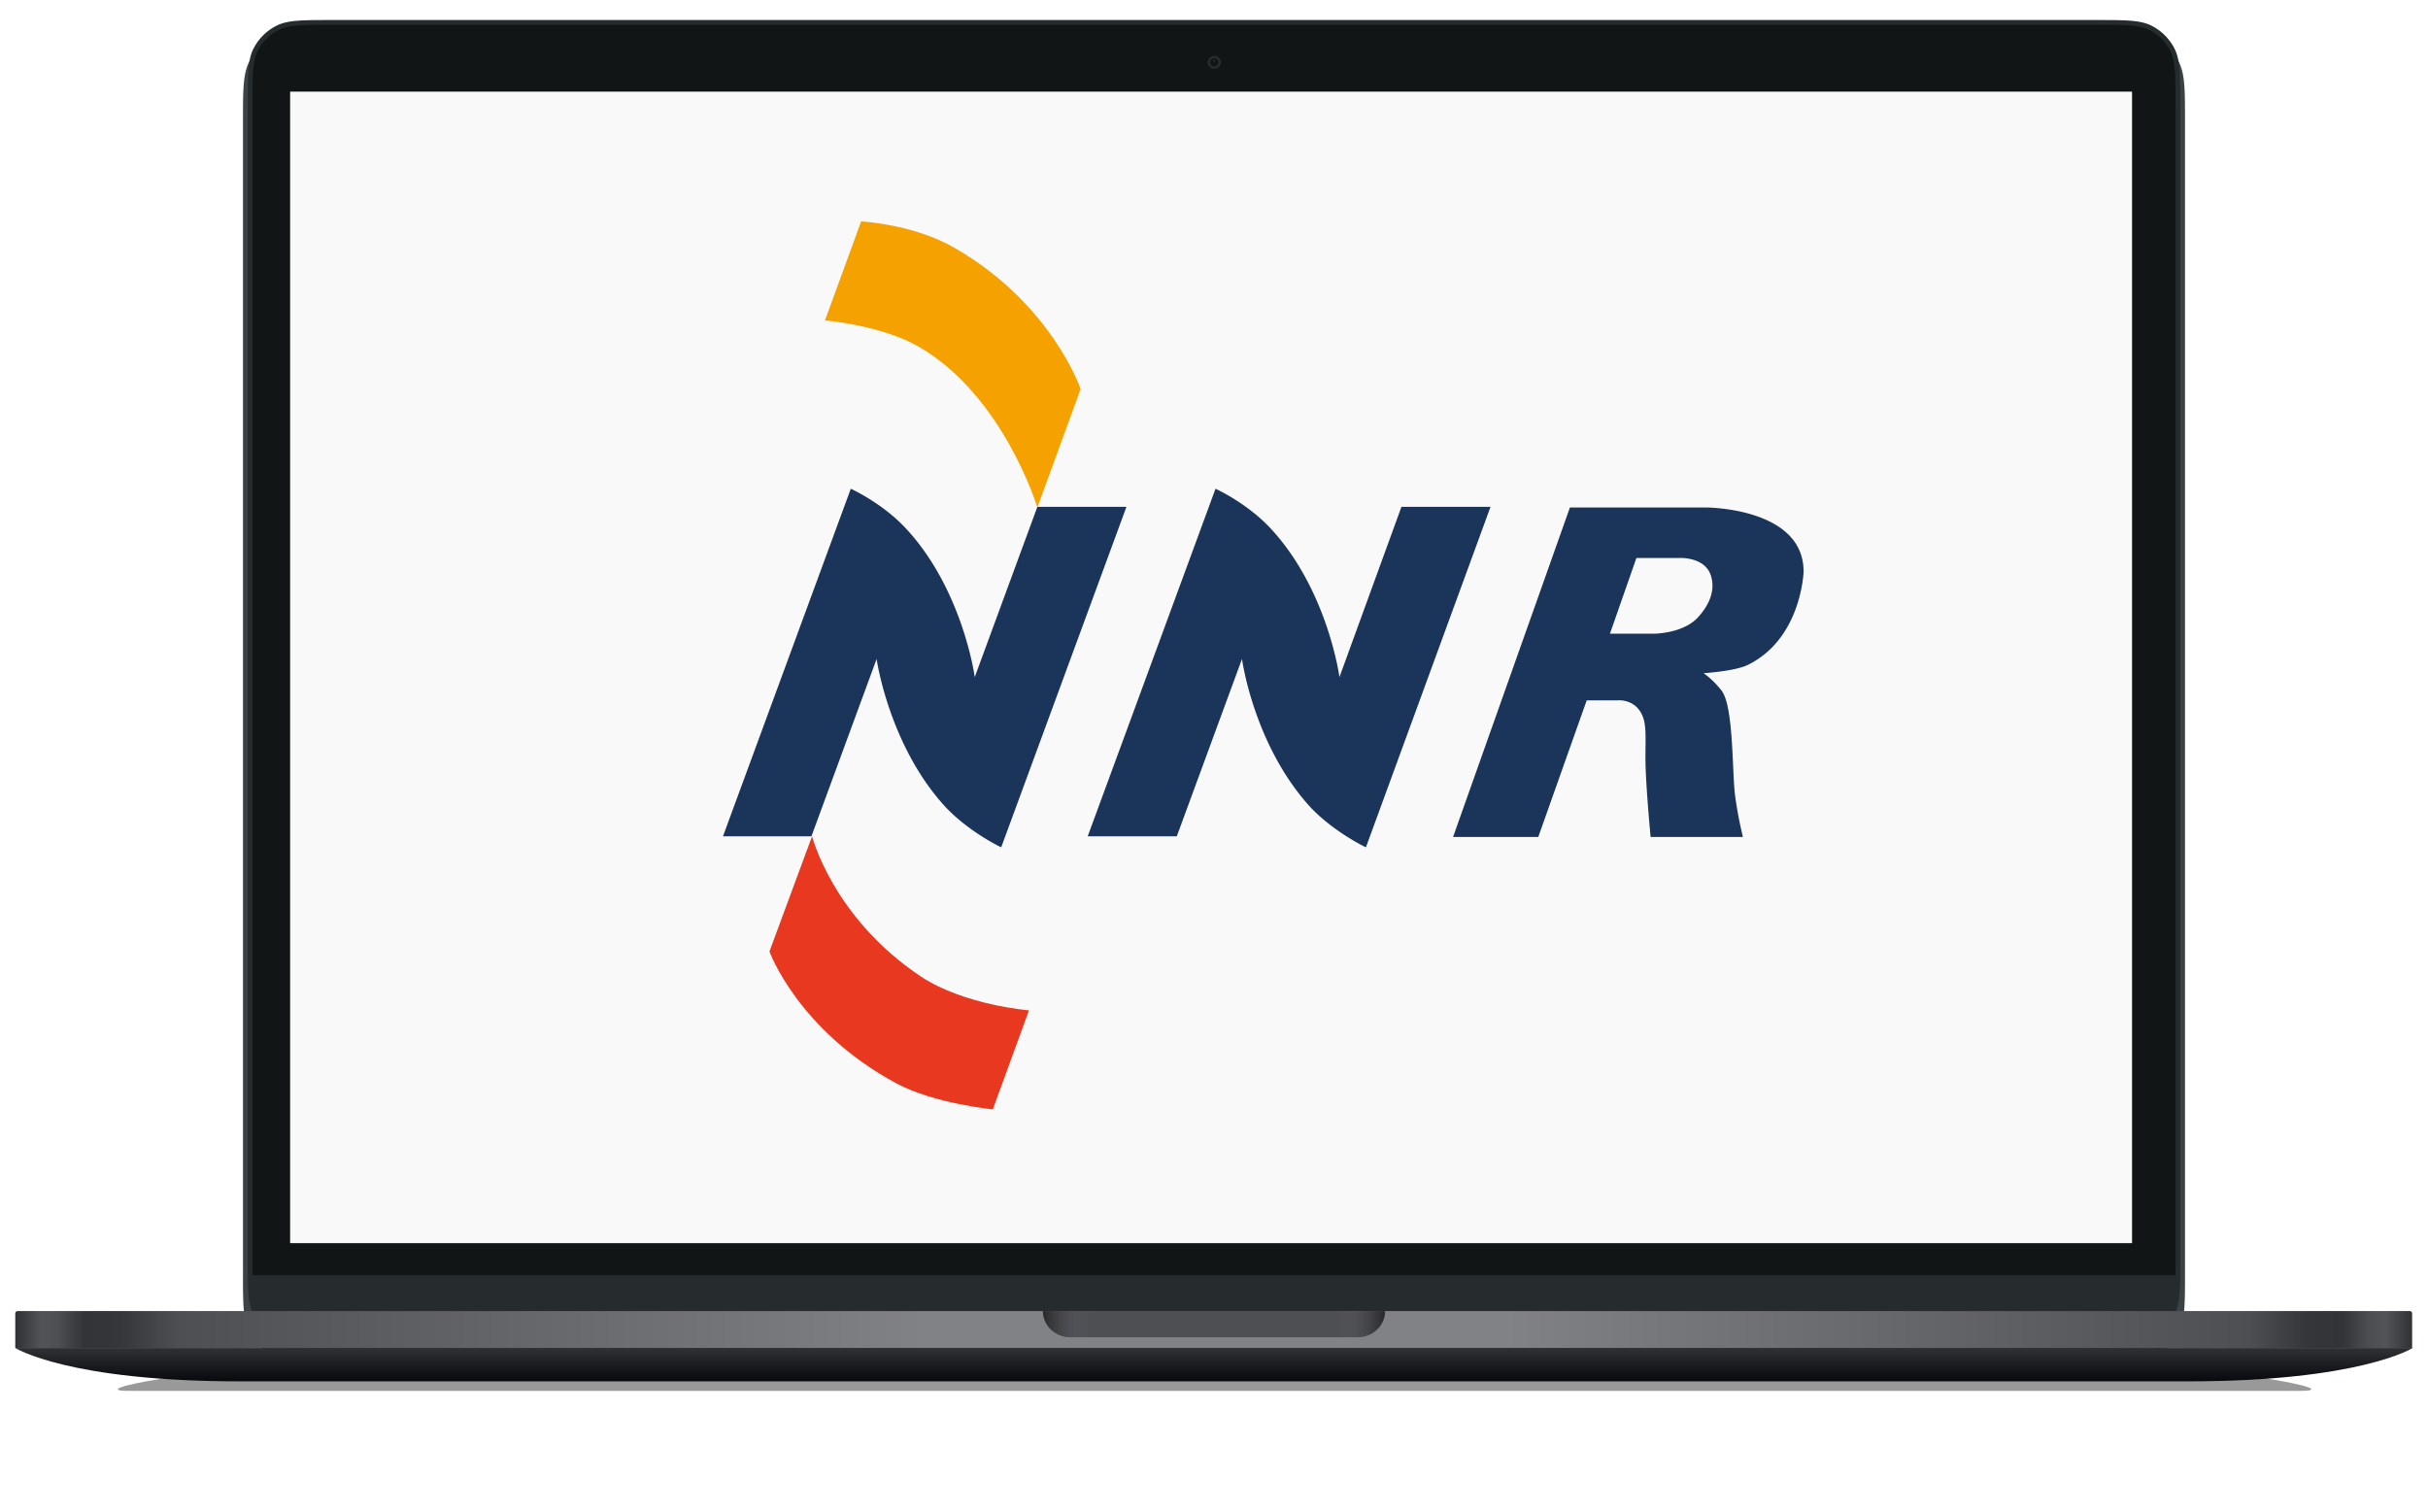 <svg xmlns="http://www.w3.org/2000/svg" fill="none" viewBox="0 0 318 198">
  <g filter="url(#sa__a)">
    <path fill="#000" fill-opacity=".4" d="M35.392 179.064h247.371c2.669 0 9.129.699 14.429 1.562 5.3.862 7.109 1.561 4.042 1.561H16.921c-3.067 0-1.258-.699 4.042-1.561 5.3-.863 11.76-1.562 14.43-1.562z"/>
  </g>
  <g filter="url(#sa__b)">
    <path fill="#3A4245" d="M31.822 13.992c0-4.198 0-6.297.817-7.9a7.5 7.5 0 0 1 3.275-3.275C37.518 2 39.616 2 43.814 2h230.37c4.198 0 6.296 0 7.9.817a7.5 7.5 0 0 1 3.275 3.275c.817 1.603.817 3.702.817 7.9v150.582c0 4.198 0 6.296-.817 7.9a7.5 7.5 0 0 1-3.275 3.275c-1.604.817-3.702.817-7.9.817H43.814c-4.198 0-6.296 0-7.9-.817a7.5 7.5 0 0 1-3.275-3.275c-.817-1.604-.817-3.702-.817-7.9z"/>
  </g>
  <path fill="#262C2D" d="M32.447 13.616c0-3.847 0-5.771.75-7.24a6.87 6.87 0 0 1 3.002-3.003c1.47-.749 3.393-.749 7.24-.749H274.56c3.848 0 5.771 0 7.241.749a6.86 6.86 0 0 1 3.002 3.002c.749 1.47.749 3.394.749 7.241V164.95c0 3.848 0 5.771-.749 7.241a6.86 6.86 0 0 1-3.002 3.002c-1.47.749-3.393.749-7.241.749H43.44c-3.848 0-5.772 0-7.241-.749a6.86 6.86 0 0 1-3.003-3.002c-.749-1.47-.749-3.393-.749-7.241z"/>
  <path fill="#121515" d="M33.072 13.242c0-3.498 0-5.247.681-6.583a6.25 6.25 0 0 1 2.73-2.73c1.336-.68 3.084-.68 6.582-.68h231.87c3.497 0 5.246 0 6.582.68a6.24 6.24 0 0 1 2.73 2.73c.681 1.336.681 3.085.681 6.583v152.082c0 3.498 0 5.246-.681 6.582a6.24 6.24 0 0 1-2.73 2.73c-1.336.681-3.085.681-6.582.681H43.065c-3.498 0-5.246 0-6.582-.681a6.24 6.24 0 0 1-2.73-2.73c-.68-1.336-.68-3.084-.68-6.582z"/>
  <path fill="#262C2D" d="M284.928 167.041H33.072v4.684h251.856z"/>
  <path fill="#F9F9F9" d="M279.238 12.002H38v150.832h241.238z"/>
  <path fill="#262C2D" fill-rule="evenodd" d="M159 9.026a.86.86 0 1 0 0-1.718.86.86 0 0 0 0 1.718" clip-rule="evenodd"/>
  <path fill="#121515" fill-rule="evenodd" d="M159 8.704a.537.537 0 1 0 0-1.073.537.537 0 0 0 0 1.073" clip-rule="evenodd"/>
  <path fill="#636F73" fill-rule="evenodd" d="M159 8.06a.107.107 0 1 0 0-.214.107.107 0 0 0 0 .214" clip-rule="evenodd" opacity=".4"/>
  <path fill="url(#sa__c)" d="M2 172.038c0-.173.14-.312.312-.312h156.376c.172 0 .312.139.312.312v4.528H2z"/>
  <path fill="url(#sa__d)" d="M315.922 172.038a.31.31 0 0 0-.312-.312H159.234a.31.31 0 0 0-.312.312v4.528h157z"/>
  <path fill="#4E4F53" d="M140.185 175.161h37.63c1.983 0 3.591-1.538 3.591-3.435h-44.812c0 1.897 1.608 3.435 3.591 3.435"/>
  <path fill="url(#sa__e)" d="M140.185 175.161h37.63c1.983 0 3.591-1.538 3.591-3.435h-44.812c0 1.897 1.608 3.435 3.591 3.435"/>
  <path fill="url(#sa__f)" fill-rule="evenodd" d="M158.766 176.566H2s6.87 4.372 29.433 4.372h255.134c22.563 0 29.433-4.372 29.433-4.372z" clip-rule="evenodd"/>
  <path fill="#F5A200" d="m135.864 66.473 5.664-15.515s-3.72-11.106-16.486-18.482c-5.411-3.137-12.26-3.476-12.26-3.476l-4.734 12.971s7.355.594 12.344 3.477c11.075 6.443 15.472 21.025 15.472 21.025"/>
  <path fill="#E83820" d="m106.357 109.537-5.58 15.091s3.72 10.344 16.656 17.296c4.904 2.628 12.597 3.391 12.597 3.391l4.735-12.972s-8.454-.678-14.119-4.408c-11.583-7.715-14.289-18.398-14.289-18.398"/>
  <path fill="#1A345A" d="M111.43 64.019s4.143 1.864 7.271 5.256c7.44 8.054 8.962 19.415 8.962 19.415l8.201-22.297h11.667l-16.402 44.595s-4.143-1.951-7.271-5.257c-7.44-8.054-9.046-19.415-9.046-19.415l-8.54 23.23H94.689zm47.768 0s4.143 1.864 7.271 5.256c7.44 8.054 8.962 19.415 8.962 19.415l8.117-22.297h11.667l-16.318 44.595s-4.142-1.951-7.27-5.257c-7.441-8.139-8.962-19.415-8.962-19.415l-8.54 23.23h-11.667zm51.659 18.987h5.75s3.889 0 5.833-2.204c.846-.933 2.452-3.052 1.606-5.51-.845-2.375-4.058-2.205-4.058-2.205h-5.664l-3.467 9.92zm-5.242-16.532h17.84s12.766 0 12.766 8.393c0 0-.253 8.733-7.271 12.209-1.691.848-5.833 1.102-5.833 1.102s1.183.763 2.367 2.29c1.606 2.118 1.353 10.766 1.775 13.818a52 52 0 0 0 1.015 5.342h-12.09s-.676-7.037-.676-10.344c0-3.391.253-5.172-1.1-6.613-1.099-1.102-2.536-.932-2.536-.932h-4.058l-6.341 17.889h-11.161z"/>
  <defs>
    <linearGradient id="sa__c" x1="2" x2="159" y1="174.224" y2="174.224" gradientUnits="userSpaceOnUse">
      <stop stop-color="#303135"/>
      <stop offset=".022" stop-color="#535458"/>
      <stop offset=".036" stop-color="#4D4E52"/>
      <stop offset=".058" stop-color="#333438"/>
      <stop offset=".087" stop-color="#35363A"/>
      <stop offset=".136" stop-color="#4E4F53"/>
      <stop offset=".757" stop-color="#818286"/>
      <stop offset="1" stop-color="#818286"/>
    </linearGradient>
    <linearGradient id="sa__d" x1="315.922" x2="158.922" y1="174.224" y2="174.224" gradientUnits="userSpaceOnUse">
      <stop stop-color="#303135"/>
      <stop offset=".022" stop-color="#535458"/>
      <stop offset=".036" stop-color="#4D4E52"/>
      <stop offset=".058" stop-color="#333438"/>
      <stop offset=".087" stop-color="#35363A"/>
      <stop offset=".136" stop-color="#4E4F53"/>
      <stop offset=".757" stop-color="#818286"/>
      <stop offset="1" stop-color="#818286"/>
    </linearGradient>
    <linearGradient id="sa__e" x1="136.594" x2="181.406" y1="173.443" y2="173.443" gradientUnits="userSpaceOnUse">
      <stop stop-opacity=".5"/>
      <stop offset=".139" stop-color="#818487" stop-opacity="0"/>
      <stop offset=".861" stop-color="#818487" stop-opacity="0"/>
      <stop offset="1" stop-opacity=".5"/>
    </linearGradient>
    <linearGradient id="sa__f" x1="159" x2="159" y1="176.566" y2="180.938" gradientUnits="userSpaceOnUse">
      <stop stop-color="#303135"/>
      <stop offset="1" stop-color="#08090D"/>
    </linearGradient>
    <filter id="sa__a" width="317.3" height="33.123" x=".428" y="164.064" color-interpolation-filters="sRGB" filterUnits="userSpaceOnUse">
      <feFlood flood-opacity="0" result="BackgroundImageFix"/>
      <feBlend in="SourceGraphic" in2="BackgroundImageFix" result="shape"/>
      <feGaussianBlur result="effect1_foregroundBlur_14937_215" stdDeviation="7.5"/>
    </filter>
    <filter id="sa__b" width="262.354" height="182.566" x="27.822" y="0" color-interpolation-filters="sRGB" filterUnits="userSpaceOnUse">
      <feFlood flood-opacity="0" result="BackgroundImageFix"/>
      <feColorMatrix in="SourceAlpha" result="hardAlpha" values="0 0 0 0 0 0 0 0 0 0 0 0 0 0 0 0 0 0 127 0"/>
      <feOffset/>
      <feGaussianBlur stdDeviation="1"/>
      <feColorMatrix values="0 0 0 0 0 0 0 0 0 0.082 0 0 0 0 0.251 0 0 0 0.14 0"/>
      <feBlend in2="BackgroundImageFix" result="effect1_dropShadow_14937_215"/>
      <feColorMatrix in="SourceAlpha" result="hardAlpha" values="0 0 0 0 0 0 0 0 0 0 0 0 0 0 0 0 0 0 127 0"/>
      <feOffset dy="2"/>
      <feGaussianBlur stdDeviation="2"/>
      <feColorMatrix values="0 0 0 0 0 0 0 0 0 0.082 0 0 0 0 0.251 0 0 0 0.05 0"/>
      <feBlend in2="effect1_dropShadow_14937_215" result="effect2_dropShadow_14937_215"/>
      <feBlend in="SourceGraphic" in2="effect2_dropShadow_14937_215" result="shape"/>
    </filter>
  </defs>
</svg>
